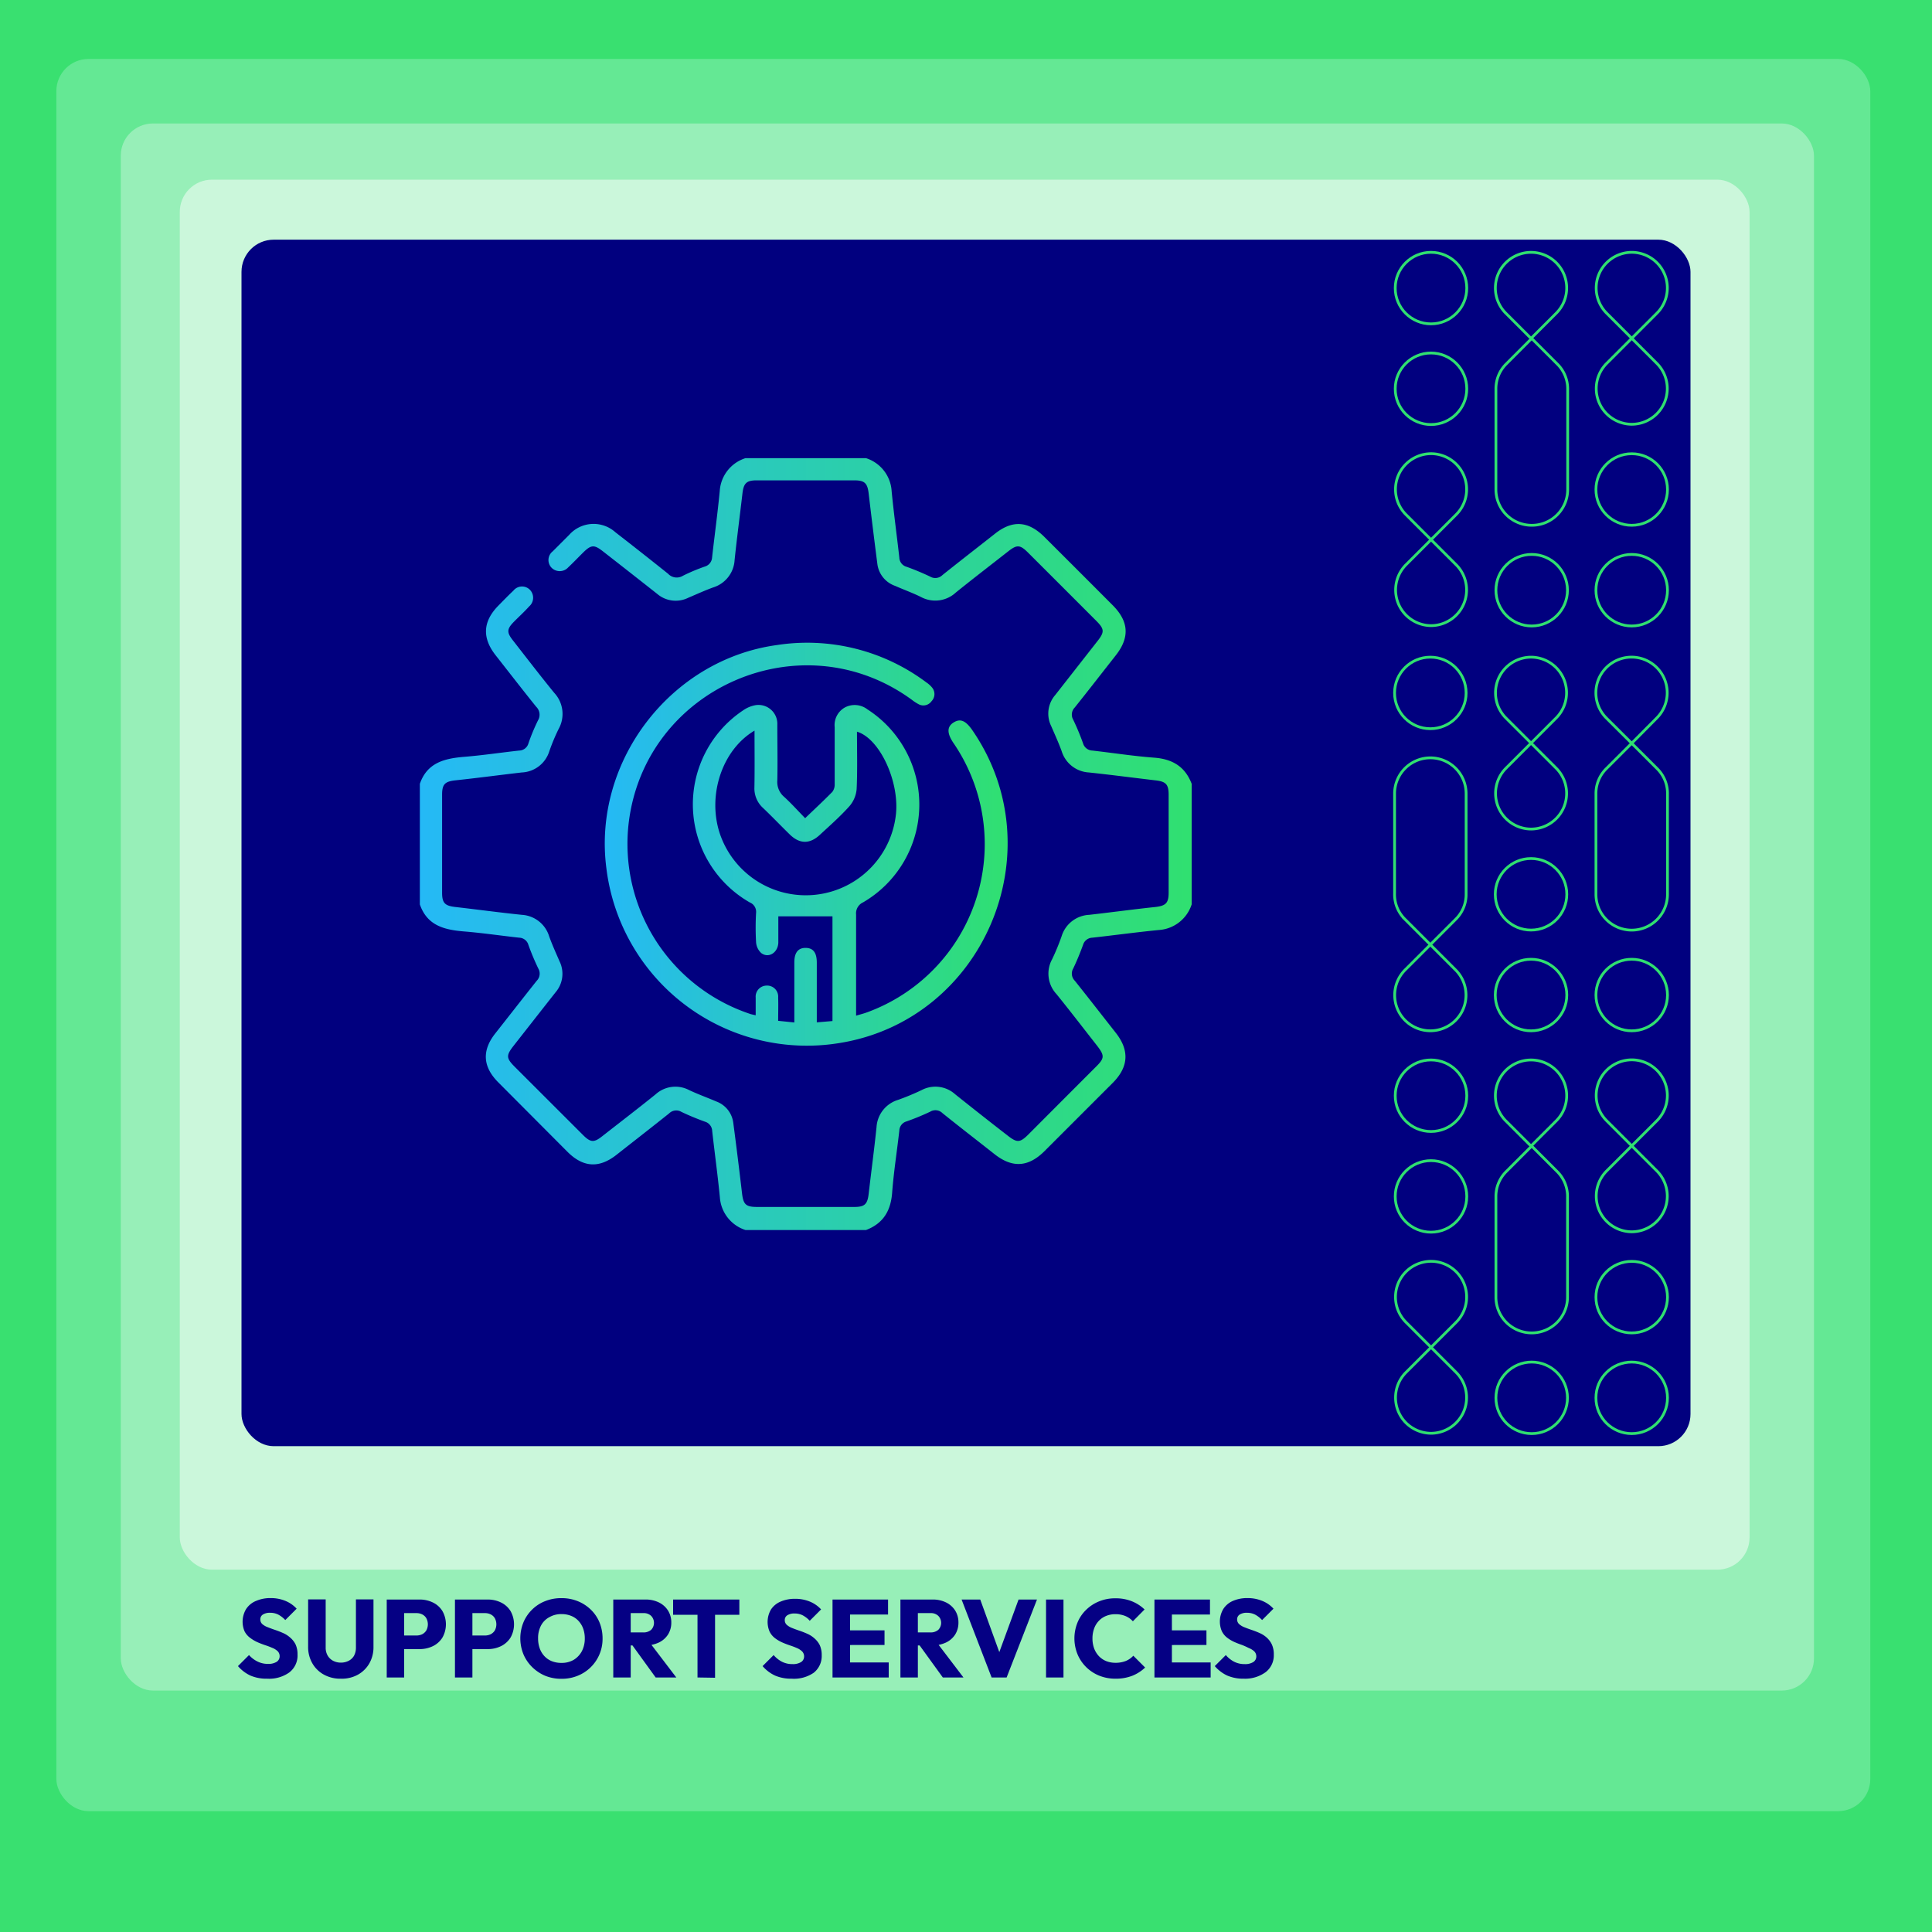 <svg id="Layer_1" data-name="Layer 1" xmlns="http://www.w3.org/2000/svg" xmlns:xlink="http://www.w3.org/1999/xlink" viewBox="0 0 350 350"><defs><style>.cls-1{fill:#39e070;}.cls-2,.cls-3,.cls-8{fill:none;stroke-miterlimit:10;}.cls-2,.cls-3{stroke:#fff;}.cls-3,.cls-8{stroke-width:0.5px;}.cls-3{opacity:0.5;}.cls-4{fill:#64e894;}.cls-5{fill:#97efb8;}.cls-6{fill:#cbf7db;}.cls-7{fill:#01007f;}.cls-8{stroke:#30e070;}.cls-9{fill:#050084;}.cls-10{fill:url(#linear-gradient);}.cls-11{fill:url(#linear-gradient-2);}</style><linearGradient id="linear-gradient" x1="76.06" y1="152.92" x2="215.88" y2="152.92" gradientUnits="userSpaceOnUse"><stop offset="0" stop-color="#25b9f6"/><stop offset="1" stop-color="#30e070"/></linearGradient><linearGradient id="linear-gradient-2" x1="109.43" y1="152.93" x2="182.46" y2="152.93" xlink:href="#linear-gradient"/></defs><title>kk</title><rect class="cls-1" x="-1468.72" y="-1233.25" width="5278.55" height="8551.8"/><rect class="cls-2" x="10.61" y="10.61" width="328.77" height="317.5" rx="4"/><path class="cls-2" d="M306.28,306.47h16.34a5.83,5.83,0,0,0,5.83-5.83V27.77a5.83,5.83,0,0,0-5.83-5.84H27.38a5.83,5.83,0,0,0-5.84,5.84V300.64a5.83,5.83,0,0,0,5.84,5.83H307"/><rect class="cls-2" x="32.78" y="32.73" width="284.44" height="251.6" rx="4"/><rect class="cls-2" x="43.58" y="43.71" width="262.84" height="218.42" rx="4"/><line class="cls-2" x1="43.69" y1="43.84" x2="248.08" y2="261.81"/><line class="cls-2" x1="248.06" y1="43.99" x2="43.57" y2="262.12"/><line class="cls-2" x1="248.11" y1="152.71" x2="43.83" y2="152.71"/><rect class="cls-2" x="43.58" y="43.71" width="204.78" height="218.42"/><line class="cls-2" x1="145.97" y1="43.97" x2="145.97" y2="262.34"/><circle class="cls-2" cx="145.97" cy="152.92" r="102.08"/><path class="cls-3" d="M306.28,306.47h16.34a5.83,5.83,0,0,0,5.83-5.83V27.77a5.83,5.83,0,0,0-5.83-5.84H27.38a5.83,5.83,0,0,0-5.84,5.84V300.64a5.83,5.83,0,0,0,5.84,5.83H248.07"/><rect class="cls-2" width="350" height="350"/><rect class="cls-2" x="76.06" y="78.35" width="139.82" height="149.14"/><rect class="cls-1" width="350" height="350" transform="translate(0 350) rotate(-90)"/><rect class="cls-4" x="10.21" y="10.68" width="328.61" height="317.43" rx="5.83"/><rect class="cls-5" x="21.88" y="22.37" width="306.74" height="283.89" rx="5.83"/><rect class="cls-6" x="32.57" y="32.55" width="284.38" height="251.81" rx="5.83"/><rect class="cls-7" x="43.75" y="43.42" width="262.5" height="218.57" rx="5.83"/><circle class="cls-8" cx="259.12" cy="125.53" r="6.48"/><path class="cls-8" d="M259.12,137.29a6.48,6.48,0,0,1,6.48,6.48V162a6.31,6.31,0,0,1-1.9,4.55l-4.58,4.58-4.58-4.58a6.31,6.31,0,0,1-1.9-4.71V144c0-.07,0-.13,0-.2A6.49,6.49,0,0,1,259.12,137.29Z"/><path class="cls-8" d="M259.12,171.14l4.57,4.57a6.46,6.46,0,1,1-9.14,0Z"/><circle class="cls-8" cx="277.36" cy="162.01" r="6.48"/><circle class="cls-8" cx="277.36" cy="180.26" r="6.48"/><path class="cls-8" d="M277.36,119.05h0a6.46,6.46,0,0,0-4.57,11l9.15,9.14a6.46,6.46,0,0,1-4.57,11h0a6.46,6.46,0,0,1-4.57-11l9.15-9.16A6.46,6.46,0,0,0,277.36,119.05Z"/><path class="cls-8" d="M295.6,168.5a6.48,6.48,0,0,1-6.48-6.49V143.77a6.31,6.31,0,0,1,1.9-4.54l4.58-4.58,4.58,4.57a6.32,6.32,0,0,1,1.9,4.71v17.89a1.21,1.21,0,0,1,0,.19A6.48,6.48,0,0,1,295.6,168.5Z"/><path class="cls-8" d="M295.6,134.65,291,130.07a6.46,6.46,0,1,1,9.14,0Z"/><circle class="cls-8" cx="295.6" cy="180.26" r="6.48"/><circle class="cls-8" cx="259.24" cy="198.5" r="6.48"/><circle class="cls-8" cx="259.24" cy="216.74" r="6.48"/><path class="cls-8" d="M259.24,228.5h0a6.46,6.46,0,0,0-4.57,11l9.15,9.15a6.46,6.46,0,0,1-4.57,11h0a6.46,6.46,0,0,1-4.57-11l9.15-9.15A6.46,6.46,0,0,0,259.24,228.5Z"/><circle class="cls-8" cx="295.6" cy="234.99" r="6.48"/><circle class="cls-8" cx="295.6" cy="253.23" r="6.48"/><path class="cls-8" d="M295.6,192h0a6.46,6.46,0,0,0-4.57,11l9.15,9.15a6.46,6.46,0,0,1-4.57,11h0a6.46,6.46,0,0,1-4.57-11l9.15-9.15A6.46,6.46,0,0,0,295.6,192Z"/><circle class="cls-8" cx="277.48" cy="253.23" r="6.48"/><path class="cls-8" d="M277.49,241.47A6.48,6.48,0,0,1,271,235V216.74a6.32,6.32,0,0,1,1.91-4.54l4.57-4.58,4.58,4.58a6.35,6.35,0,0,1,1.91,4.71V235A6.48,6.48,0,0,1,277.49,241.47Z"/><path class="cls-8" d="M277.36,207.62l-4.57-4.57a6.46,6.46,0,1,1,9.14,0Z"/><circle class="cls-8" cx="259.24" cy="52.19" r="6.48"/><circle class="cls-8" cx="259.24" cy="70.43" r="6.48"/><path class="cls-8" d="M259.24,82.19h0a6.46,6.46,0,0,0-4.57,11l9.15,9.15a6.46,6.46,0,0,1-4.57,11h0a6.47,6.47,0,0,1-4.57-11l9.15-9.15A6.46,6.46,0,0,0,259.24,82.19Z"/><circle class="cls-8" cx="295.6" cy="88.68" r="6.48"/><circle class="cls-8" cx="295.6" cy="106.92" r="6.48"/><path class="cls-8" d="M295.6,45.71h0a6.46,6.46,0,0,0-4.57,11l9.15,9.15a6.46,6.46,0,0,1-4.57,11h0a6.46,6.46,0,0,1-4.57-11l9.15-9.15A6.46,6.46,0,0,0,295.6,45.71Z"/><circle class="cls-8" cx="277.48" cy="106.92" r="6.48"/><path class="cls-8" d="M277.49,95.16A6.48,6.48,0,0,1,271,88.68V70.43a6.32,6.32,0,0,1,1.91-4.54l4.57-4.58,4.58,4.58A6.34,6.34,0,0,1,284,70.6V88.68A6.48,6.48,0,0,1,277.49,95.16Z"/><path class="cls-8" d="M277.36,61.31l-4.57-4.57a6.46,6.46,0,1,1,9.14,0Z"/><path class="cls-9" d="M48.38,304.11a7.35,7.35,0,0,1-3-.56,6.71,6.71,0,0,1-2.27-1.72l2-2A5.07,5.07,0,0,0,46.65,301a4.19,4.19,0,0,0,1.93.43,2.79,2.79,0,0,0,1.53-.37,1.18,1.18,0,0,0,.55-1,1.27,1.27,0,0,0-.35-.92,3,3,0,0,0-1-.62,13.07,13.07,0,0,0-1.3-.49c-.47-.16-.94-.34-1.41-.55a6.69,6.69,0,0,1-1.3-.78,3.35,3.35,0,0,1-1-1.18,4.46,4.46,0,0,1,.27-4A3.88,3.88,0,0,1,46.44,290a6.42,6.42,0,0,1,2.58-.49,6.84,6.84,0,0,1,2.72.52,5.67,5.67,0,0,1,2,1.4l-2.06,2.06a4.79,4.79,0,0,0-1.29-1,3.18,3.18,0,0,0-1.45-.32,2.34,2.34,0,0,0-1.3.31,1,1,0,0,0-.48.89,1.11,1.11,0,0,0,.36.85,3.07,3.07,0,0,0,1,.57c.39.16.82.32,1.3.48s.94.34,1.42.55a4.83,4.83,0,0,1,1.29.81,4,4,0,0,1,1,1.24,4.22,4.22,0,0,1,.37,1.86A3.85,3.85,0,0,1,52.38,303,6.3,6.3,0,0,1,48.38,304.11Z"/><path class="cls-9" d="M61.74,304.11a6.15,6.15,0,0,1-3.09-.75,5.42,5.42,0,0,1-2.08-2.06,5.9,5.9,0,0,1-.75-3v-8.56H59v8.72a2.83,2.83,0,0,0,.37,1.48,2.49,2.49,0,0,0,1,.94,3,3,0,0,0,1.4.32,3,3,0,0,0,1.37-.32,2.32,2.32,0,0,0,1-.94,3.09,3.09,0,0,0,.34-1.46v-8.74h3.18v8.58a5.94,5.94,0,0,1-.74,3,5.41,5.41,0,0,1-2.06,2.05A6,6,0,0,1,61.74,304.11Z"/><path class="cls-9" d="M70.06,303.89V289.77h3.16v14.12Zm2.42-5.14v-2.46h3a2.45,2.45,0,0,0,1-.23,1.91,1.91,0,0,0,.75-.69,2.34,2.34,0,0,0,0-2.22,1.78,1.78,0,0,0-.75-.69,2.31,2.31,0,0,0-1-.23h-3v-2.46H76a5.42,5.42,0,0,1,2.43.54,4.1,4.1,0,0,1,1.72,1.55,4.89,4.89,0,0,1,0,4.8,4.16,4.16,0,0,1-1.72,1.55,5.42,5.42,0,0,1-2.43.54Z"/><path class="cls-9" d="M82.42,303.89V289.77h3.16v14.12Zm2.42-5.14v-2.46h3a2.45,2.45,0,0,0,1.05-.23,1.91,1.91,0,0,0,.75-.69,2.34,2.34,0,0,0,0-2.22,1.78,1.78,0,0,0-.75-.69,2.31,2.31,0,0,0-1.05-.23h-3v-2.46h3.5a5.42,5.42,0,0,1,2.43.54,4.16,4.16,0,0,1,1.72,1.55,4.89,4.89,0,0,1,0,4.8,4.23,4.23,0,0,1-1.72,1.55,5.42,5.42,0,0,1-2.43.54Z"/><path class="cls-9" d="M101.74,304.13a7.73,7.73,0,0,1-3-.56A7.56,7.56,0,0,1,96.4,302a7.13,7.13,0,0,1-1.58-2.33,7.66,7.66,0,0,1,0-5.75,7,7,0,0,1,1.56-2.31,6.9,6.9,0,0,1,2.36-1.54,7.72,7.72,0,0,1,3-.55,7.64,7.64,0,0,1,2.93.55,7.24,7.24,0,0,1,2.37,1.54,6.86,6.86,0,0,1,1.57,2.32,7.59,7.59,0,0,1,.55,2.89,7.18,7.18,0,0,1-4.46,6.74A7.59,7.59,0,0,1,101.74,304.13Zm0-2.88a4.26,4.26,0,0,0,2.2-.56,4.09,4.09,0,0,0,1.47-1.56,4.93,4.93,0,0,0,.53-2.32,5.09,5.09,0,0,0-.3-1.79,4.07,4.07,0,0,0-.86-1.4,3.6,3.6,0,0,0-1.34-.9,4.51,4.51,0,0,0-1.7-.31,4.29,4.29,0,0,0-2.21.55A3.64,3.64,0,0,0,98,294.5a4.86,4.86,0,0,0-.52,2.31,5.3,5.3,0,0,0,.3,1.82,4.05,4.05,0,0,0,.86,1.41,3.73,3.73,0,0,0,1.33.9A4.65,4.65,0,0,0,101.7,301.25Z"/><path class="cls-9" d="M111.1,303.89V289.77h3.16v14.12Zm2.42-5.8v-2.36h3a2.1,2.1,0,0,0,1.44-.47,1.81,1.81,0,0,0,0-2.53,1.93,1.93,0,0,0-1.43-.5h-3v-2.46h3.36a5.42,5.42,0,0,1,2.48.53,4.06,4.06,0,0,1,1.65,1.47,4,4,0,0,1,.59,2.14,4,4,0,0,1-.6,2.21,4,4,0,0,1-1.68,1.45,5.9,5.9,0,0,1-2.54.52Zm5.26,5.8-4.4-6.08,2.9-.8,5.24,6.88Z"/><path class="cls-9" d="M121.94,292.53v-2.76h12v2.76Zm4.42,11.36V290h3.18v13.94Z"/><path class="cls-9" d="M143.42,304.11a7.35,7.35,0,0,1-3-.56,6.71,6.71,0,0,1-2.27-1.72l2-2a5.07,5.07,0,0,0,1.51,1.21,4.19,4.19,0,0,0,1.93.43,2.79,2.79,0,0,0,1.53-.37,1.18,1.18,0,0,0,.55-1,1.27,1.27,0,0,0-.35-.92,3,3,0,0,0-.95-.62,13.07,13.07,0,0,0-1.3-.49c-.47-.16-.94-.34-1.41-.55a6.69,6.69,0,0,1-1.3-.78,3.35,3.35,0,0,1-.95-1.18,4.46,4.46,0,0,1,.27-4,3.88,3.88,0,0,1,1.77-1.43,6.42,6.42,0,0,1,2.58-.49,6.84,6.84,0,0,1,2.72.52,5.67,5.67,0,0,1,2,1.4l-2.06,2.06a4.79,4.79,0,0,0-1.29-1,3.18,3.18,0,0,0-1.45-.32,2.34,2.34,0,0,0-1.3.31,1,1,0,0,0-.48.89,1.11,1.11,0,0,0,.36.85,3.07,3.07,0,0,0,.95.57c.39.16.82.32,1.3.48s.94.34,1.42.55a4.83,4.83,0,0,1,1.29.81,4,4,0,0,1,1,1.24,4.22,4.22,0,0,1,.37,1.86,3.85,3.85,0,0,1-1.44,3.17A6.3,6.3,0,0,1,143.42,304.11Z"/><path class="cls-9" d="M150.82,303.89V289.77H154v14.12Zm2.42-11.4v-2.72h7.64v2.72Zm0,5.52v-2.66h7V298Zm0,5.88v-2.72H161v2.72Z"/><path class="cls-9" d="M163.12,303.89V289.77h3.16v14.12Zm2.42-5.8v-2.36h3a2.1,2.1,0,0,0,1.44-.47,1.81,1.81,0,0,0,0-2.53,1.93,1.93,0,0,0-1.43-.5h-3v-2.46h3.36a5.42,5.42,0,0,1,2.48.53,4.06,4.06,0,0,1,1.65,1.47,4,4,0,0,1,.59,2.14,4,4,0,0,1-.6,2.21,4,4,0,0,1-1.68,1.45,5.9,5.9,0,0,1-2.54.52Zm5.26,5.8-4.4-6.08,2.9-.8,5.24,6.88Z"/><path class="cls-9" d="M179.64,303.89l-5.44-14.12h3.38l4.14,11.42h-1.38l4.18-11.42h3.34l-5.5,14.12Z"/><path class="cls-9" d="M189.5,303.89V289.77h3.16v14.12Z"/><path class="cls-9" d="M202.06,304.11a7.8,7.8,0,0,1-2.93-.55,7.28,7.28,0,0,1-2.36-1.55,7.1,7.1,0,0,1-1.57-2.33,7.63,7.63,0,0,1,0-5.74,6.72,6.72,0,0,1,1.57-2.31,7.13,7.13,0,0,1,2.35-1.53,7.58,7.58,0,0,1,2.94-.55,7.81,7.81,0,0,1,3,.54,7.22,7.22,0,0,1,2.29,1.48l-2.12,2.14a3.74,3.74,0,0,0-1.33-.94,4.56,4.56,0,0,0-1.83-.34,4.3,4.3,0,0,0-1.68.31,3.63,3.63,0,0,0-1.32.89,3.89,3.89,0,0,0-.86,1.4,5.12,5.12,0,0,0-.3,1.78,5.21,5.21,0,0,0,.3,1.81,4.17,4.17,0,0,0,.86,1.4,3.78,3.78,0,0,0,1.32.9,4.49,4.49,0,0,0,1.68.31,4.93,4.93,0,0,0,1.88-.33,3.84,3.84,0,0,0,1.36-.95l2.14,2.14a7.32,7.32,0,0,1-2.32,1.49A8.24,8.24,0,0,1,202.06,304.11Z"/><path class="cls-9" d="M209.14,303.89V289.77h3.16v14.12Zm2.42-11.4v-2.72h7.64v2.72Zm0,5.52v-2.66h7V298Zm0,5.88v-2.72h7.76v2.72Z"/><path class="cls-9" d="M225.34,304.11a7.35,7.35,0,0,1-3-.56,6.71,6.71,0,0,1-2.27-1.72l2-2a5.07,5.07,0,0,0,1.51,1.21,4.19,4.19,0,0,0,1.93.43,2.79,2.79,0,0,0,1.53-.37,1.18,1.18,0,0,0,.55-1,1.27,1.27,0,0,0-.35-.92,3,3,0,0,0-1-.62A13.07,13.07,0,0,0,225,298c-.47-.16-.94-.34-1.41-.55a6.69,6.69,0,0,1-1.3-.78,3.35,3.35,0,0,1-.95-1.18,4.46,4.46,0,0,1,.27-4A3.88,3.88,0,0,1,223.4,290a6.42,6.42,0,0,1,2.58-.49,6.84,6.84,0,0,1,2.72.52,5.67,5.67,0,0,1,2,1.4l-2.06,2.06a4.79,4.79,0,0,0-1.29-1,3.18,3.18,0,0,0-1.45-.32,2.34,2.34,0,0,0-1.3.31,1,1,0,0,0-.48.89,1.11,1.11,0,0,0,.36.85,3.07,3.07,0,0,0,.95.57c.39.16.82.32,1.3.48s.94.34,1.42.55a4.83,4.83,0,0,1,1.29.81,4,4,0,0,1,.95,1.24,4.22,4.22,0,0,1,.37,1.86,3.85,3.85,0,0,1-1.44,3.17A6.3,6.3,0,0,1,225.34,304.11Z"/><path class="cls-10" d="M76.06,142c1.34-3.89,4.55-4.61,8.11-4.9,3.31-.27,6.6-.77,9.9-1.13a1.78,1.78,0,0,0,1.67-1.33,35.94,35.94,0,0,1,1.73-4.15,2,2,0,0,0-.33-2.45c-2.48-3.08-4.9-6.21-7.35-9.33s-2.36-6.09.5-9c.9-.91,1.78-1.83,2.71-2.7a2,2,0,0,1,3-.16,2.07,2.07,0,0,1-.13,3c-.9,1-1.86,1.87-2.79,2.81-1.25,1.28-1.3,1.89-.2,3.3,2.49,3.19,4.95,6.4,7.51,9.54a5.6,5.6,0,0,1,.8,6.58,35.43,35.43,0,0,0-1.67,4,5.47,5.47,0,0,1-5,3.86c-4,.46-8,1-12.06,1.43-1.87.21-2.37.72-2.37,2.6q0,8.88,0,17.75c0,1.87.5,2.37,2.39,2.59,4,.46,8,1,12.06,1.42a5.51,5.51,0,0,1,4.94,3.88c.55,1.54,1.22,3,1.88,4.53a5.14,5.14,0,0,1-.71,5.62c-2.54,3.22-5.06,6.45-7.59,9.67-1.39,1.77-1.37,2.26.18,3.82l12.36,12.35c1.39,1.39,2,1.43,3.51.23,3.22-2.52,6.46-5,9.66-7.58a5.33,5.33,0,0,1,6.09-.76c1.6.75,3.27,1.35,4.9,2.05a4.75,4.75,0,0,1,3.08,3.87q.84,6.36,1.58,12.72c.24,2.07.68,2.52,2.74,2.52q8.81,0,17.62,0c1.87,0,2.37-.5,2.59-2.38.46-4,1-8,1.42-12.06a5.51,5.51,0,0,1,3.88-4.95,44.12,44.12,0,0,0,4.27-1.77,5.35,5.35,0,0,1,6.1.75c3.13,2.5,6.3,5,9.44,7.43,1.76,1.39,2.28,1.38,3.83-.16q6.12-6.14,12.25-12.27c1.55-1.54,1.57-2,.17-3.82-2.44-3.11-4.85-6.25-7.34-9.33a5.43,5.43,0,0,1-.78-6.33,40.64,40.64,0,0,0,1.71-4.15,5.5,5.5,0,0,1,5-3.88c4-.45,8-1,12-1.42,1.89-.22,2.39-.73,2.39-2.59q0-8.88,0-17.75c0-1.88-.5-2.39-2.38-2.6-4-.47-8-1-12.06-1.43a5.48,5.48,0,0,1-4.94-3.86c-.56-1.54-1.23-3-1.89-4.53a5.12,5.12,0,0,1,.71-5.62l7.66-9.78c1.31-1.66,1.28-2.19-.24-3.71q-6.18-6.19-12.36-12.36c-1.43-1.42-2-1.44-3.61-.16-3.15,2.47-6.33,4.91-9.44,7.42a5.48,5.48,0,0,1-6.34.8c-1.5-.74-3.09-1.31-4.65-2a4.84,4.84,0,0,1-3.23-4q-.82-6.36-1.57-12.72c-.22-1.89-.72-2.39-2.59-2.4H137.1c-1.87,0-2.38.51-2.6,2.38-.46,4-1,8-1.42,12.06a5.51,5.51,0,0,1-3.86,4.95c-1.54.56-3,1.23-4.53,1.88a5.14,5.14,0,0,1-5.63-.7q-4.87-3.84-9.77-7.66c-1.66-1.31-2.19-1.28-3.71.23-.88.87-1.72,1.76-2.62,2.6a2.08,2.08,0,0,1-3,.13,2,2,0,0,1,.16-3c1-1,2-2,3-3a5.91,5.91,0,0,1,8.36-.47c3.2,2.48,6.4,5,9.55,7.52a2.14,2.14,0,0,0,2.68.37,32.81,32.81,0,0,1,4-1.68A1.82,1.82,0,0,0,129,101c.45-4,1-8,1.39-12.06A6.68,6.68,0,0,1,135.05,83h21.84A6.69,6.69,0,0,1,161.53,89c.39,4,.94,8,1.39,12a1.79,1.79,0,0,0,1.32,1.68,45.71,45.71,0,0,1,4.27,1.78,1.83,1.83,0,0,0,2.22-.28c3.16-2.53,6.36-5,9.54-7.51s6-2.27,8.87.54q6.23,6.21,12.44,12.44c2.93,2.94,3.1,5.84.55,9.08s-4.92,6.31-7.42,9.43a1.84,1.84,0,0,0-.29,2.22,43.17,43.17,0,0,1,1.78,4.27,1.82,1.82,0,0,0,1.69,1.32c3.7.42,7.39,1,11.1,1.28,3.35.23,5.68,1.58,6.89,4.74v21.85a6.7,6.7,0,0,1-5.94,4.64c-4,.39-8,.94-12.05,1.39a1.82,1.82,0,0,0-1.69,1.32c-.53,1.44-1.11,2.88-1.78,4.27a1.83,1.83,0,0,0,.29,2.21c2.5,3.13,4.95,6.29,7.42,9.43s2.38,6.14-.55,9.08l-12.35,12.35c-2.94,2.93-5.84,3.1-9.07.55s-6.31-4.92-9.43-7.43a1.81,1.81,0,0,0-2.21-.26,44.22,44.22,0,0,1-4.28,1.76,1.8,1.8,0,0,0-1.32,1.68c-.42,3.71-1,7.39-1.29,11.11-.22,3.34-1.57,5.68-4.74,6.89H135.05a6.71,6.71,0,0,1-4.64-5.94c-.39-4-.94-8-1.39-12a1.82,1.82,0,0,0-1.32-1.69c-1.45-.53-2.88-1.11-4.27-1.78a1.83,1.83,0,0,0-2.22.29c-3.16,2.52-6.35,5-9.53,7.5s-6.06,2.26-8.87-.54L90.27,196.08c-2.81-2.82-3-5.75-.55-8.86s5-6.38,7.51-9.54a1.84,1.84,0,0,0,.29-2.22,44.27,44.27,0,0,1-1.79-4.27,1.79,1.79,0,0,0-1.68-1.32c-3.29-.36-6.58-.85-9.88-1.12-3.57-.29-6.77-1-8.11-4.91Z"/><path class="cls-11" d="M136.9,183.93c0-1.22,0-2.21,0-3.21a2,2,0,0,1,1.94-2.17,2,2,0,0,1,2.13,2.16c.05,1.35,0,2.71,0,4.22l2.93.3v-4.34c0-2.19,0-4.37,0-6.55,0-1.78.71-2.64,2.07-2.62s2,.87,2,2.67c0,3.05,0,6.1,0,9.15v1.67l2.84-.24V166H141c0,1.45,0,3.13,0,4.79-.08,1.82-1.79,2.87-3.1,1.86a2.94,2.94,0,0,1-.93-1.95,47.18,47.18,0,0,1,0-5.32,1.83,1.83,0,0,0-1.13-1.89,20.47,20.47,0,0,1-1.16-34.84,5.64,5.64,0,0,1,2.23-.91,3.42,3.42,0,0,1,3.91,3.54c0,3.37.07,6.74,0,10.1a3.53,3.53,0,0,0,1.26,3c1.3,1.19,2.48,2.51,3.78,3.84,1.74-1.67,3.37-3.18,4.93-4.77a2.16,2.16,0,0,0,.42-1.34c0-3.46,0-6.92,0-10.38a3.65,3.65,0,0,1,1.95-3.62,3.79,3.79,0,0,1,4,.41,20.51,20.51,0,0,1-.8,34.95,2.19,2.19,0,0,0-1.27,2.22c0,5.59,0,11.19,0,16.79V184c.72-.22,1.29-.36,1.83-.55a32.44,32.44,0,0,0,15.84-48.8c-1.23-1.8-1.24-3,0-3.77s2.2-.32,3.42,1.45c15,21.84,2.06,52.36-24,56.61a36.59,36.59,0,0,1-42.33-31.66c-2.51-19.33,11.63-37.81,30.94-40.43a36,36,0,0,1,27.05,6.79,4.67,4.67,0,0,1,1,.9,1.85,1.85,0,0,1-.09,2.5,1.81,1.81,0,0,1-2.33.54,8.68,8.68,0,0,1-1.25-.82c-19.93-14.53-48.27-2.22-51.27,22.27a32.47,32.47,0,0,0,21.9,34.62C136,183.74,136.37,183.8,136.9,183.93Zm-.21-51.57c-5.89,3.47-8.59,11.76-6.28,18.67a16.43,16.43,0,0,0,31.91-3.64c.57-6-3-13.62-7.07-14.84,0,3.47.1,6.92-.06,10.37a5.41,5.41,0,0,1-1.3,3.12c-1.66,1.86-3.55,3.52-5.39,5.22s-3.67,1.63-5.43-.09-3.19-3.23-4.84-4.8a4.78,4.78,0,0,1-1.56-3.76C136.73,139.26,136.69,135.9,136.69,132.36Z"/></svg>
